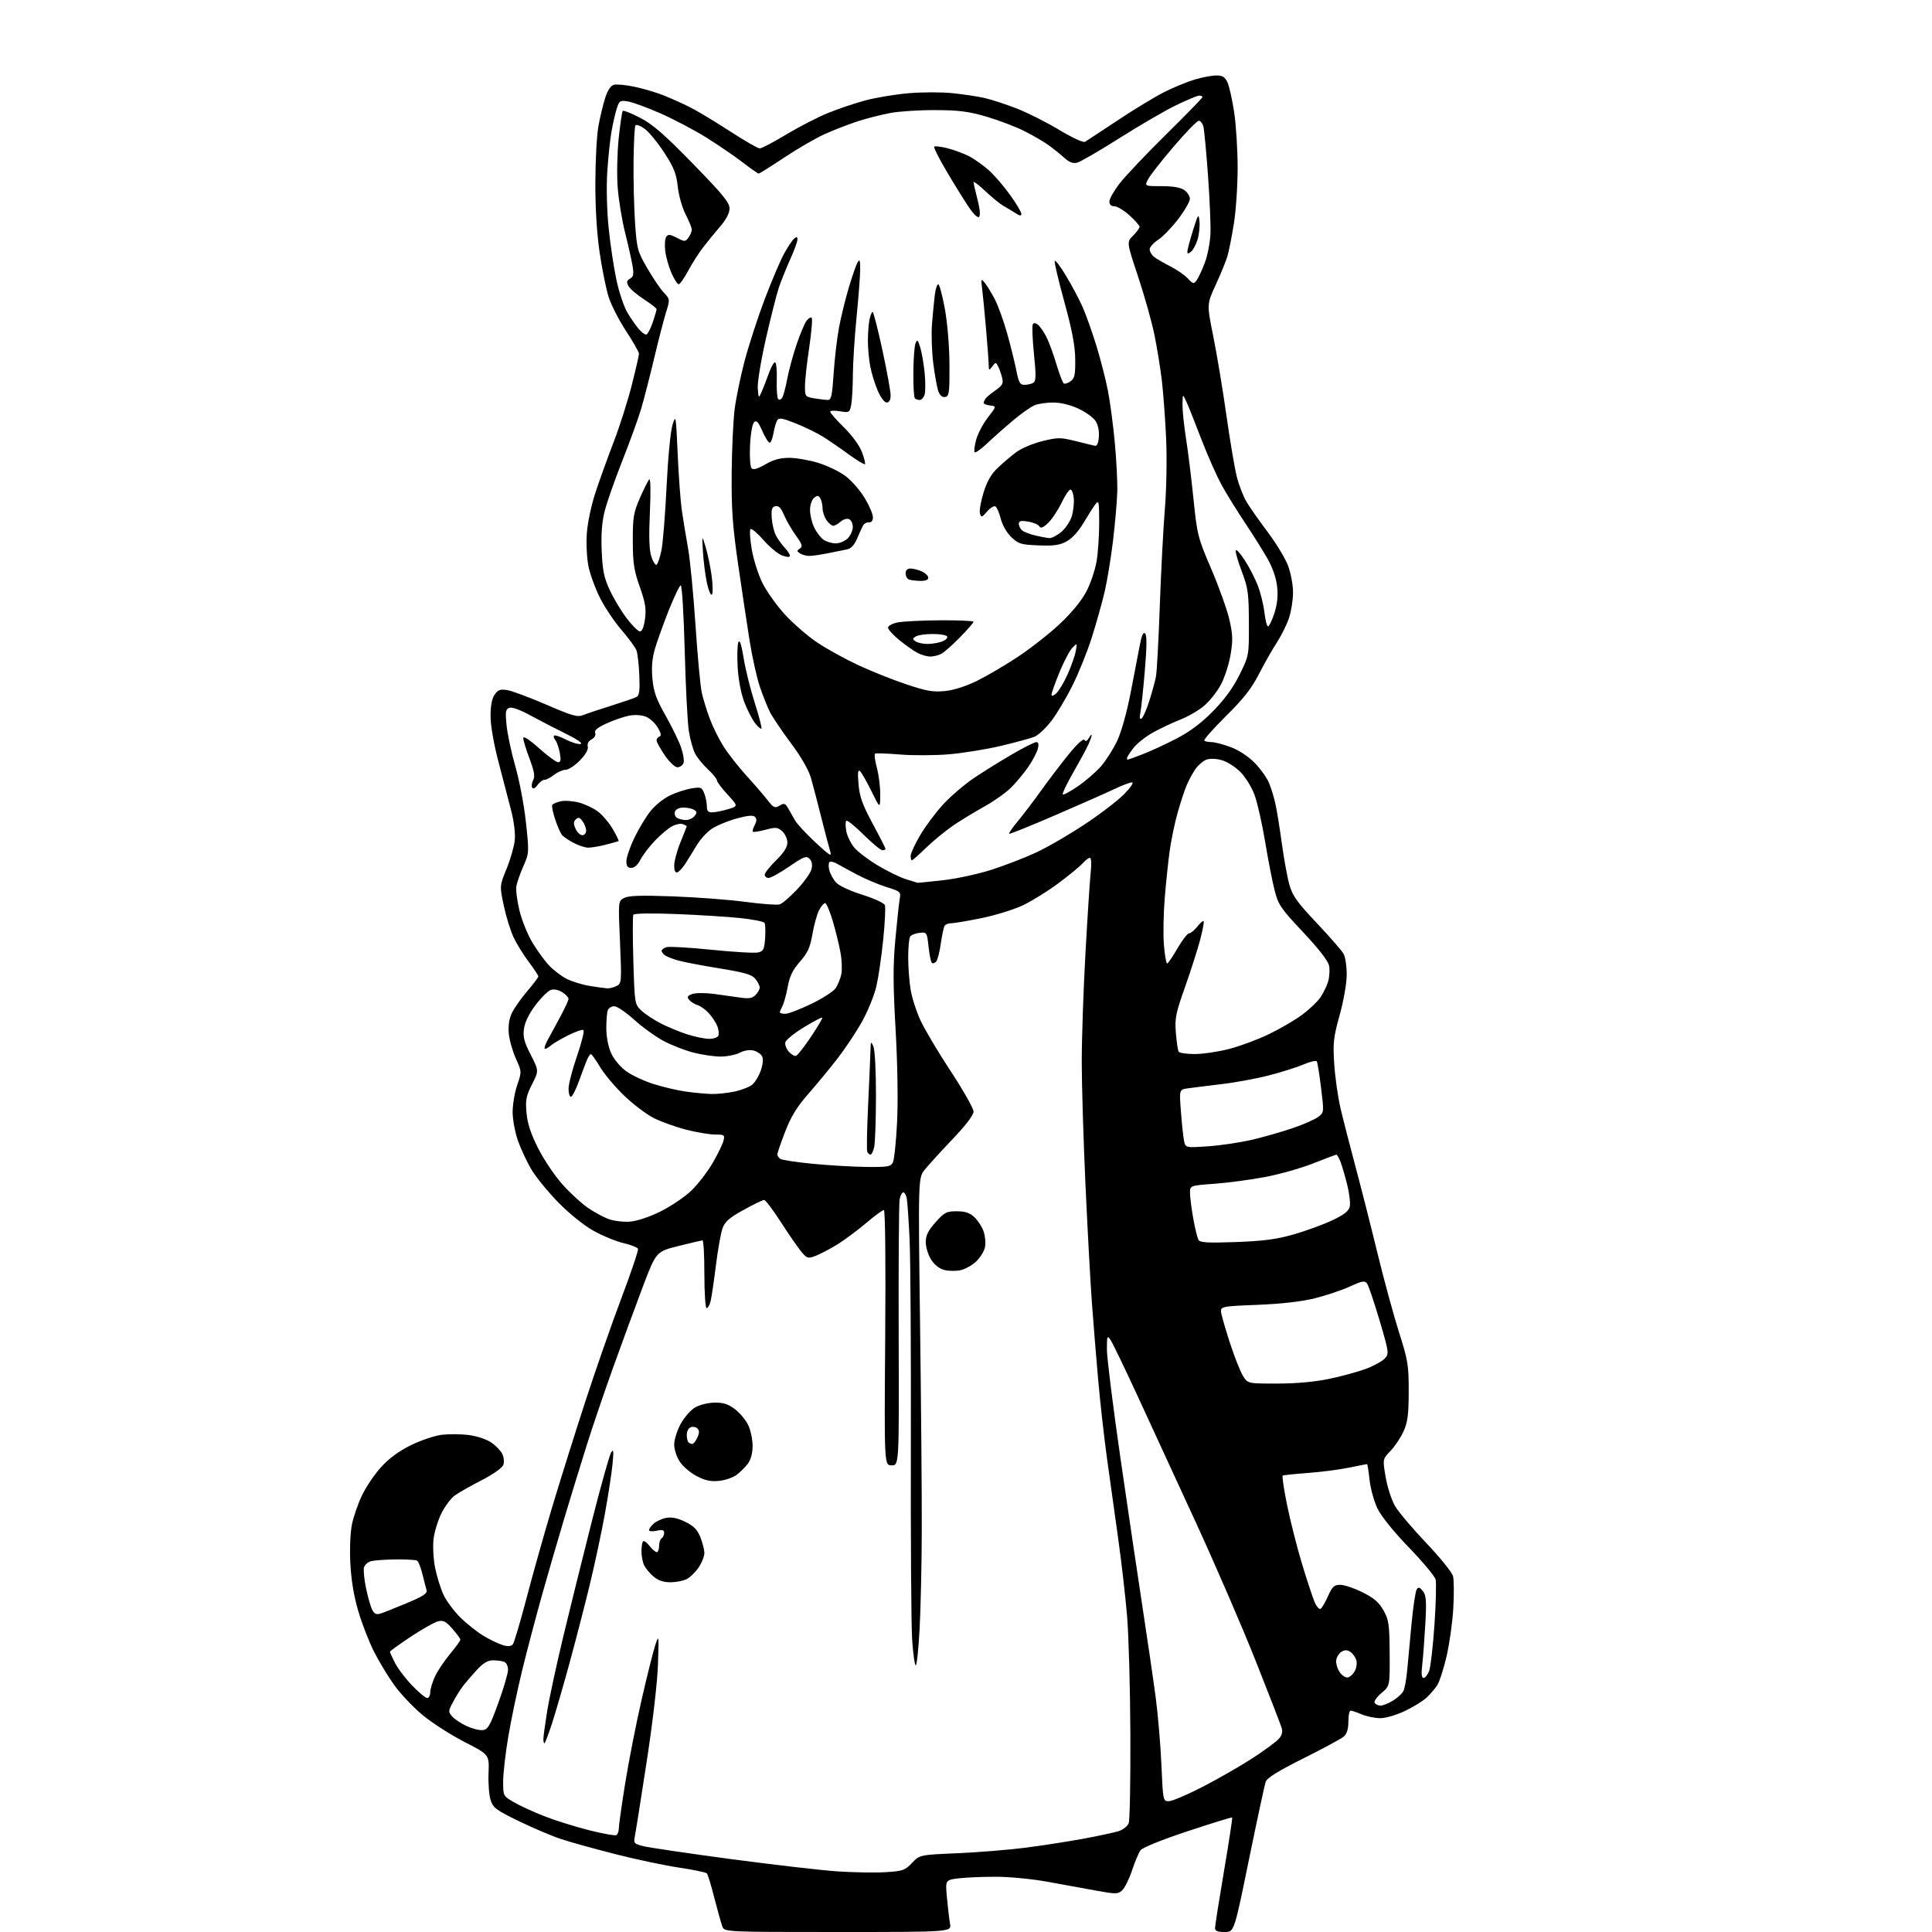 <?xml version="1.0" encoding="UTF-8" standalone="no"?>
<svg 
  version="1.1" 
  xmlns="http://www.w3.org/2000/svg" 
  xmlns:xlink="http://www.w3.org/1999/xlink" 
  xmlns:svg="http://www.w3.org/2000/svg"
  xmlns:rdf="http://www.w3.org/1999/02/22-rdf-syntax-ns#"
  xmlns:cc="http://creativecommons.org/ns#"
  xmlns:dc="http://purl.org/dc/elements/1.1/"
  viewBox="0 0 768 768"
  width="768"
  height="768"
>
<style>svg {background-color: white; }</style>"
<path stroke="none" fill="black" fill-rule="evenodd" d="M333.09,768.00C287.95,768.00 287.95,768.00 287.12,765.75C286.66,764.51 285.25,759.45 283.98,754.50C282.72,749.55 281.38,745.15 281.01,744.72C280.65,744.29 275.65,743.25 269.92,742.40C264.19,741.55 252.75,739.13 244.50,737.02C236.25,734.92 226.57,732.23 223.00,731.04C219.43,729.86 211.93,726.68 206.34,723.97C197.31,719.60 196.04,718.66 195.03,715.60C194.41,713.70 194.03,708.85 194.20,704.82C194.50,697.50 194.50,697.50 184.73,692.50C179.35,689.75 171.87,684.95 168.09,681.84C164.32,678.72 159.19,673.32 156.69,669.82C154.19,666.32 150.57,660.32 148.63,656.48C146.69,652.64 143.90,645.45 142.44,640.50C140.68,634.54 139.61,628.12 139.27,621.49C138.97,615.67 139.24,609.15 139.91,605.92C140.55,602.87 142.33,597.70 143.89,594.44C145.44,591.17 148.83,586.14 151.43,583.27C154.60,579.75 158.51,576.87 163.33,574.49C167.27,572.55 172.82,570.68 175.65,570.35C178.48,570.02 183.30,570.06 186.35,570.44C189.41,570.82 193.37,572.13 195.18,573.35C196.99,574.56 199.00,576.62 199.65,577.92C200.32,579.26 200.50,581.18 200.07,582.33C199.63,583.52 196.00,586.08 191.40,588.44C187.05,590.67 182.25,593.40 180.74,594.50C179.24,595.60 176.87,598.78 175.48,601.56C174.09,604.34 172.68,608.94 172.34,611.78C172.00,614.62 172.28,619.75 172.95,623.17C173.63,626.60 175.14,631.45 176.30,633.95C177.47,636.45 180.55,640.57 183.14,643.11C185.73,645.64 189.95,648.95 192.51,650.46C195.08,651.96 198.47,653.56 200.04,654.01C201.92,654.55 203.22,654.43 203.85,653.67C204.37,653.02 206.80,644.85 209.25,635.50C211.69,626.15 216.25,609.95 219.38,599.50C222.50,589.05 228.43,570.15 232.55,557.50C236.67,544.85 243.19,526.17 247.03,516.00C250.87,505.82 253.84,497.03 253.62,496.45C253.39,495.87 250.82,494.84 247.90,494.17C244.97,493.49 239.64,491.31 236.04,489.31C232.16,487.17 226.45,482.58 222.00,478.05C217.88,473.85 213.03,467.93 211.24,464.89C209.44,461.85 207.04,456.71 205.90,453.47C204.76,450.23 203.81,445.15 203.78,442.20C203.76,439.24 204.56,434.39 205.57,431.42C207.41,426.02 207.41,426.02 205.05,420.76C203.75,417.87 202.49,413.40 202.25,410.84C201.97,407.80 202.39,404.98 203.46,402.72C204.37,400.81 207.11,396.91 209.55,394.05C212.00,391.18 214.00,388.52 214.00,388.14C214.00,387.76 212.28,385.15 210.17,382.35C208.06,379.54 205.34,375.12 204.12,372.53C202.90,369.93 201.16,364.28 200.25,359.96C198.60,352.11 198.60,352.11 201.37,345.37C202.89,341.66 204.35,336.57 204.62,334.06C204.91,331.27 204.34,326.58 203.14,322.00C202.07,317.88 199.80,309.16 198.10,302.64C196.25,295.57 195.00,288.30 195.00,284.62C195.00,280.53 195.55,277.66 196.63,276.11C197.97,274.20 198.88,273.88 201.67,274.33C203.54,274.64 210.50,277.23 217.14,280.10C227.54,284.60 229.57,285.17 231.85,284.25C233.31,283.66 238.32,281.98 243.00,280.52C247.68,279.05 252.17,277.51 252.98,277.08C254.14,276.47 254.39,274.62 254.14,268.47C253.96,264.15 253.45,259.67 253.00,258.51C252.56,257.35 249.90,253.72 247.08,250.45C244.26,247.18 240.42,241.47 238.55,237.76C236.68,234.06 234.61,228.43 233.95,225.26C233.28,222.03 232.98,216.21 233.28,212.00C233.58,207.66 235.07,200.70 236.80,195.50C238.44,190.55 241.69,181.55 244.02,175.50C246.35,169.45 249.54,159.39 251.13,153.14C252.71,146.90 254.00,141.25 254.00,140.60C254.00,139.94 251.68,135.88 248.85,131.57C246.02,127.25 242.89,121.10 241.89,117.90C240.90,114.70 239.30,106.77 238.35,100.29C237.25,92.79 236.63,82.67 236.66,72.50C236.68,63.70 237.24,53.58 237.90,50.00C238.56,46.42 239.77,41.41 240.59,38.85C241.56,35.85 242.79,34.03 244.06,33.70C245.14,33.41 248.83,33.77 252.26,34.50C255.69,35.22 260.87,36.75 263.77,37.90C266.67,39.05 271.39,41.17 274.27,42.62C277.15,44.06 284.26,48.34 290.08,52.12C295.90,55.91 301.27,59.00 302.02,59.00C302.76,59.00 307.45,56.54 312.43,53.53C317.42,50.52 324.88,46.68 329.00,44.98C333.12,43.29 339.88,41.01 344.00,39.91C348.12,38.81 355.80,37.53 361.06,37.07C366.31,36.60 374.19,36.58 378.56,37.03C382.93,37.48 388.68,38.34 391.35,38.95C394.02,39.56 399.72,41.41 404.02,43.07C408.32,44.73 415.94,48.56 420.95,51.58C426.09,54.67 430.60,56.77 431.29,56.37C431.95,55.98 437.84,52.12 444.36,47.79C450.88,43.46 459.20,38.41 462.86,36.57C466.51,34.73 471.95,32.50 474.93,31.61C477.92,30.73 481.78,30.00 483.52,30.00C485.99,30.00 486.95,30.60 487.94,32.75C488.64,34.26 489.83,39.55 490.58,44.50C491.34,49.45 491.97,59.35 491.98,66.50C491.99,73.65 491.31,83.78 490.47,89.00C489.63,94.22 488.47,100.08 487.88,102.00C487.29,103.92 485.22,108.97 483.27,113.21C479.72,120.92 479.72,120.92 482.30,133.71C483.72,140.75 486.06,154.82 487.50,165.00C488.95,175.18 490.81,186.20 491.64,189.50C492.47,192.80 494.21,197.30 495.52,199.50C496.82,201.70 500.61,207.10 503.93,211.50C507.25,215.90 510.88,221.88 511.99,224.79C513.11,227.73 514.00,232.48 514.00,235.50C514.00,238.49 513.27,243.08 512.38,245.72C511.49,248.35 509.30,252.75 507.51,255.50C505.72,258.25 502.53,263.88 500.42,268.00C497.53,273.65 494.31,277.76 487.35,284.64C482.28,289.67 478.39,294.06 478.73,294.39C479.06,294.73 480.37,295.00 481.63,295.00C482.89,295.00 486.32,295.90 489.24,296.99C492.45,298.19 496.22,300.67 498.74,303.24C501.03,305.58 503.59,309.15 504.43,311.16C505.27,313.17 506.41,316.89 506.98,319.42C507.55,321.94 508.70,329.07 509.54,335.26C510.39,341.44 511.75,348.86 512.57,351.76C513.81,356.12 515.66,358.70 523.48,366.98C528.66,372.46 533.45,377.97 534.13,379.22C534.81,380.48 535.35,384.20 535.34,387.50C535.32,390.92 534.12,397.79 532.54,403.50C530.07,412.39 529.83,414.55 530.38,423.00C530.72,428.23 531.84,436.10 532.87,440.50C533.90,444.90 536.55,455.25 538.76,463.50C540.97,471.75 544.92,487.27 547.53,498.00C550.14,508.73 554.02,522.96 556.14,529.63C559.69,540.80 560.00,542.68 559.98,553.13C559.96,562.39 559.58,565.34 557.92,569.00C556.80,571.48 554.47,574.97 552.74,576.76C549.60,580.01 549.60,580.01 550.83,587.23C551.51,591.20 553.19,596.35 554.56,598.69C555.93,601.03 561.52,607.64 566.98,613.39C572.45,619.13 577.23,625.06 577.60,626.55C577.98,628.05 578.02,633.83 577.70,639.39C577.38,644.95 576.17,653.55 575.01,658.50C573.85,663.45 572.19,668.59 571.31,669.93C570.44,671.26 568.55,673.46 567.11,674.81C565.68,676.16 561.80,678.56 558.50,680.13C555.17,681.72 550.82,683.00 548.72,683.00C546.64,683.00 543.32,682.33 541.35,681.50C539.37,680.67 537.36,680.00 536.88,680.00C536.40,680.00 536.00,681.96 536.00,684.35C536.00,687.22 535.41,689.22 534.25,690.25C533.29,691.11 526.07,695.02 518.21,698.94C508.10,703.99 503.69,706.72 503.14,708.29C502.70,709.50 499.71,723.44 496.47,739.25C490.60,768.00 490.60,768.00 486.80,768.00C483.96,768.00 483.00,767.59 483.00,766.38C483.00,765.48 484.60,755.31 486.56,743.77C488.52,732.23 489.98,722.65 489.81,722.48C489.64,722.31 481.66,724.77 472.09,727.94C461.82,731.35 454.14,734.45 453.37,735.51C452.65,736.49 451.13,740.10 449.99,743.53C448.85,746.96 447.08,750.52 446.07,751.44C444.35,752.99 443.61,752.99 435.36,751.48C430.49,750.59 421.77,749.00 416.00,747.96C410.23,746.92 401.23,746.05 396.00,746.04C390.77,746.03 384.09,746.31 381.14,746.66C375.77,747.31 375.77,747.31 376.43,754.40C376.79,758.31 377.34,762.96 377.66,764.75C378.22,768.00 378.22,768.00 333.09,768.00zM352.00,744.22C358.87,743.80 359.75,743.50 362.55,740.55C365.60,737.33 365.60,737.33 380.64,736.68C388.92,736.32 401.05,735.34 407.60,734.50C414.14,733.66 424.45,732.06 430.50,730.95C436.55,729.83 442.94,728.46 444.70,727.90C446.50,727.32 448.25,725.91 448.69,724.69C449.12,723.48 449.42,707.65 449.34,689.50C449.27,671.35 448.68,650.20 448.04,642.50C447.40,634.80 445.80,620.85 444.48,611.50C443.17,602.15 441.18,587.86 440.05,579.75C438.93,571.64 437.36,557.69 436.56,548.75C435.77,539.81 434.62,525.75 434.02,517.50C433.42,509.25 432.28,488.10 431.47,470.50C430.67,452.90 430.01,431.07 430.01,422.00C430.01,412.93 430.67,393.57 431.48,379.00C432.29,364.43 433.23,349.91 433.57,346.75C433.94,343.37 433.81,341.00 433.25,341.00C432.73,341.00 431.45,341.97 430.40,343.15C429.36,344.34 425.03,347.90 420.78,351.07C416.53,354.24 410.15,358.20 406.60,359.88C403.04,361.56 395.64,363.85 390.16,364.97C384.67,366.09 379.27,367.00 378.15,367.00C377.03,367.00 375.83,367.47 375.48,368.04C375.13,368.61 374.45,371.82 373.97,375.18C373.50,378.54 372.64,381.76 372.07,382.33C371.50,382.90 370.74,383.08 370.39,382.72C370.03,382.37 369.46,379.47 369.11,376.29C368.49,370.58 368.44,370.50 365.50,370.83C363.87,371.00 362.19,371.68 361.78,372.33C361.37,372.97 361.03,376.65 361.02,380.50C361.02,384.35 361.45,390.15 361.98,393.39C362.51,396.62 364.31,402.21 365.99,405.80C367.67,409.38 373.08,418.47 378.02,425.98C382.96,433.49 387.00,440.64 387.00,441.86C387.00,443.26 383.98,447.25 378.70,452.78C374.14,457.58 369.19,463.00 367.70,464.84C364.98,468.18 364.98,468.18 365.73,525.84C366.15,557.55 366.46,594.52 366.42,608.00C366.39,621.48 366.00,639.14 365.57,647.25C365.14,655.36 364.45,662.00 364.03,662.00C363.61,662.00 362.97,657.39 362.59,651.75C362.22,646.11 361.98,611.12 362.08,574.00C362.17,536.88 361.94,500.20 361.57,492.50C361.20,484.80 360.69,477.49 360.43,476.25C360.17,475.01 359.56,474.00 359.06,474.00C358.56,474.00 357.91,475.24 357.62,476.75C357.32,478.26 357.15,502.68 357.24,531.00C357.41,582.50 357.41,582.50 354.45,582.50C351.50,582.50 351.50,582.50 351.88,531.75C352.11,500.92 351.90,481.00 351.34,481.00C350.82,481.00 347.54,483.42 344.05,486.38C340.55,489.35 335.35,493.18 332.50,494.91C329.64,496.64 325.88,498.60 324.13,499.26C321.15,500.38 320.78,500.27 318.47,497.48C317.11,495.84 313.47,490.56 310.37,485.75C307.27,480.94 304.29,477.00 303.74,477.00C303.19,477.00 299.53,478.78 295.59,480.95C289.92,484.08 288.19,485.60 287.21,488.29C286.54,490.15 285.35,496.82 284.57,503.12C283.79,509.41 282.84,515.78 282.47,517.28C282.09,518.78 281.38,520.00 280.89,520.00C280.40,520.00 280.00,513.92 280.00,506.50C280.00,499.07 279.66,493.02 279.25,493.06C278.84,493.09 274.52,494.11 269.65,495.32C260.81,497.53 260.81,497.53 255.33,512.02C252.32,519.98 247.04,534.38 243.59,544.00C240.14,553.62 235.47,567.35 233.23,574.50C230.98,581.65 227.11,594.25 224.63,602.50C222.15,610.75 218.09,624.70 215.62,633.50C213.14,642.30 209.52,656.02 207.57,664.00C205.62,671.98 203.13,683.90 202.02,690.50C200.92,697.10 200.01,705.07 200.01,708.21C200.00,713.87 200.03,713.94 204.25,716.39C206.59,717.75 211.97,720.23 216.20,721.90C220.44,723.57 228.44,726.09 234.00,727.50C239.55,728.91 244.52,729.79 245.05,729.47C245.57,729.15 246.00,727.90 246.00,726.71C246.00,725.51 247.16,717.33 248.58,708.52C250.01,699.71 252.94,684.80 255.11,675.39C257.27,665.97 259.70,656.30 260.50,653.89C261.91,649.65 261.94,649.91 261.56,661.50C261.33,668.58 259.50,684.42 257.09,700.12C254.84,714.76 252.73,728.12 252.39,729.80C251.81,732.68 252.00,732.92 255.64,733.86C257.76,734.41 273.45,736.73 290.50,739.01C307.55,741.28 326.68,743.49 333.00,743.91C339.32,744.33 347.88,744.47 352.00,744.22zM464.66,716.00C465.96,716.00 472.08,713.38 478.26,710.19C484.44,706.99 493.32,701.89 498.00,698.84C502.68,695.80 507.33,692.37 508.34,691.22C509.62,689.78 509.96,688.43 509.47,686.82C509.08,685.54 504.48,673.70 499.26,660.50C494.04,647.30 483.25,622.33 475.28,605.00C467.31,587.67 456.74,564.73 451.79,554.02C446.84,543.30 442.16,533.64 441.40,532.55C440.14,530.75 440.00,531.13 440.01,536.53C440.02,539.81 442.47,559.38 445.45,580.00C448.44,600.62 452.47,627.85 454.41,640.50C456.35,653.15 458.64,668.90 459.50,675.50C460.36,682.10 461.35,693.91 461.69,701.75C462.31,715.87 462.33,716.00 464.66,716.00zM216.42,693.00C216.19,693.00 216.00,692.21 216.00,691.25C216.01,690.29 216.69,685.26 217.53,680.09C218.37,674.91 221.29,661.41 224.02,650.09C226.75,638.76 231.84,618.21 235.35,604.41C238.85,590.61 242.26,578.46 242.92,577.41C243.89,575.86 244.00,576.73 243.49,582.00C243.15,585.58 241.76,594.58 240.41,602.00C239.06,609.42 236.37,622.02 234.43,630.00C232.50,637.98 228.89,651.92 226.42,661.00C223.94,670.08 220.77,680.99 219.38,685.25C217.98,689.51 216.65,693.00 216.42,693.00zM191.88,687.75C193.94,687.53 194.78,686.07 198.07,677.00C200.17,671.23 201.91,665.31 201.94,663.86C201.98,662.33 201.33,660.96 200.42,660.61C199.55,660.27 197.54,660.00 195.96,660.00C193.91,660.00 192.08,661.09 189.62,663.75C187.72,665.81 185.28,668.62 184.21,670.00C183.14,671.38 181.31,674.28 180.15,676.45C178.15,680.20 178.13,680.49 179.77,682.34C180.72,683.41 183.30,685.12 185.50,686.14C187.70,687.16 190.57,687.89 191.88,687.75zM548.81,678.00C549.74,677.99 551.93,677.12 553.69,676.05C555.44,674.98 557.30,673.30 557.83,672.30C558.36,671.31 559.06,667.58 559.38,664.00C559.69,660.42 560.48,652.03 561.12,645.33C561.76,638.64 562.67,632.57 563.16,631.83C563.86,630.77 564.36,630.91 565.62,632.50C566.93,634.17 567.10,636.34 566.59,645.50C566.25,651.55 565.70,658.86 565.36,661.75C564.93,665.40 565.10,667.00 565.90,667.00C566.53,667.00 567.52,665.76 568.10,664.25C568.68,662.74 569.63,654.47 570.22,645.88C570.80,637.29 571.01,629.19 570.68,627.88C570.34,626.57 565.56,620.83 560.05,615.13C553.94,608.81 549.07,602.76 547.56,599.63C546.20,596.81 544.79,591.69 544.42,588.25C544.05,584.81 543.60,582.00 543.44,582.00C543.27,582.00 540.06,582.63 536.32,583.40C532.57,584.18 525.23,585.13 520.00,585.52C514.77,585.91 510.23,586.38 509.90,586.58C509.57,586.77 510.38,592.17 511.70,598.57C513.02,604.97 515.67,615.40 517.60,621.75C519.52,628.10 521.74,634.83 522.53,636.72C523.31,638.60 524.40,639.87 524.95,639.53C525.50,639.19 526.83,636.91 527.92,634.46C529.60,630.66 530.32,630.00 532.78,630.00C534.38,630.00 538.36,631.34 541.65,632.98C546.17,635.24 548.18,636.97 549.96,640.15C552.08,643.92 552.33,645.64 552.41,657.27C552.50,670.20 552.50,670.20 549.14,673.02C547.29,674.56 546.08,676.32 546.45,676.92C546.82,677.51 547.88,678.00 548.81,678.00zM169.82,675.00C170.47,675.00 171.01,673.99 171.02,672.75C171.03,671.51 171.87,668.70 172.88,666.50C173.89,664.30 176.58,660.26 178.86,657.52C181.14,654.78 183.00,652.21 183.00,651.80C183.00,651.40 181.58,649.45 179.84,647.47C177.24,644.50 176.22,643.98 174.09,644.51C172.66,644.87 167.79,647.63 163.25,650.64C158.71,653.66 155.00,656.34 155.00,656.60C155.00,656.87 155.92,658.89 157.05,661.09C158.17,663.30 161.24,667.33 163.86,670.05C166.49,672.77 169.17,675.00 169.82,675.00zM535.79,666.80C536.70,666.63 537.99,665.41 538.64,664.10C539.32,662.73 539.50,660.83 539.07,659.65C538.65,658.52 537.56,657.13 536.65,656.55C535.50,655.82 534.47,655.84 533.25,656.61C532.29,657.21 531.35,658.70 531.17,659.91C530.99,661.12 531.58,663.24 532.49,664.62C533.39,666.00 534.87,666.98 535.79,666.80zM151.31,641.40C152.51,641.02 157.23,639.15 161.78,637.24C168.15,634.57 169.95,633.40 169.58,632.14C169.31,631.24 168.56,628.35 167.92,625.73C167.28,623.11 166.34,620.71 165.82,620.39C165.31,620.07 161.54,619.85 157.43,619.89C153.33,619.93 148.90,620.24 147.58,620.57C146.27,620.90 144.96,622.04 144.68,623.10C144.41,624.16 144.79,627.92 145.53,631.46C146.27,635.00 147.38,638.84 148.00,640.00C148.84,641.57 149.67,641.92 151.31,641.40zM266.50,628.98C263.80,628.99 261.64,628.26 259.84,626.75C258.38,625.51 256.70,623.52 256.09,622.32C255.49,621.11 255.00,618.60 255.00,616.73C255.00,614.86 255.28,613.05 255.63,612.70C255.98,612.35 257.14,613.18 258.21,614.53C259.27,615.89 260.56,617.00 261.07,617.00C261.58,617.00 262.00,615.90 262.00,614.56C262.00,613.22 262.45,611.84 263.00,611.50C263.55,611.16 264.00,610.20 264.00,609.36C264.00,608.19 263.31,607.99 261.00,608.50C259.35,608.86 258.00,608.74 258.00,608.23C258.00,607.73 258.82,606.57 259.82,605.67C260.81,604.76 263.04,603.74 264.76,603.40C266.95,602.96 269.25,603.43 272.36,604.93C275.77,606.58 277.19,608.02 278.41,611.07C279.28,613.25 280.00,616.09 280.00,617.37C280.00,618.65 278.97,621.23 277.72,623.09C276.47,624.95 274.33,627.03 272.97,627.72C271.61,628.41 268.70,628.97 266.50,628.98zM285.86,588.67C282.61,589.01 280.35,588.54 277.01,586.81C274.54,585.54 271.50,582.97 270.26,581.10C269.00,579.21 268.00,576.17 268.00,574.24C268.00,572.33 269.15,568.65 270.56,566.06C271.97,563.48 274.54,560.52 276.27,559.50C278.04,558.45 281.45,557.61 284.04,557.57C287.58,557.52 289.48,558.13 292.19,560.19C294.13,561.68 296.49,564.52 297.44,566.52C298.39,568.52 299.17,572.21 299.17,574.73C299.17,577.66 298.49,580.21 297.27,581.84C296.23,583.23 294.22,585.24 292.80,586.30C291.39,587.36 288.26,588.42 285.86,588.67zM275.19,574.00C275.66,574.00 276.56,572.86 277.19,571.47C278.04,569.63 278.05,568.65 277.24,567.84C276.63,567.23 275.43,567.01 274.57,567.34C273.71,567.67 273.00,569.00 273.00,570.30C273.00,571.60 273.30,572.97 273.67,573.33C274.03,573.70 274.72,574.00 275.19,574.00zM507.74,549.99C515.35,549.98 522.68,549.31 528.50,548.09C533.45,547.06 540.03,545.25 543.11,544.08C546.20,542.91 549.53,541.07 550.50,540.00C552.21,538.11 552.14,537.54 548.39,524.87C546.25,517.63 544.02,511.05 543.43,510.24C542.51,508.98 541.55,509.15 536.55,511.43C533.35,512.90 527.08,515.00 522.62,516.10C517.33,517.41 509.34,518.32 499.70,518.70C484.91,519.29 484.91,519.29 485.55,522.40C485.91,524.10 487.54,529.61 489.18,534.62C490.83,539.64 493.02,545.16 494.07,546.87C495.97,550.00 495.97,550.00 507.74,549.99zM381.86,504.91C380.01,505.32 377.07,505.28 375.33,504.82C373.33,504.29 371.38,502.73 370.08,500.62C368.93,498.78 368.00,495.69 368.00,493.76C368.00,491.11 368.94,489.19 371.89,485.88C375.40,481.92 376.21,481.50 380.31,481.50C383.71,481.50 385.47,482.10 387.39,483.90C388.79,485.22 390.44,487.80 391.05,489.65C391.66,491.50 391.88,494.29 391.53,495.86C391.19,497.43 389.62,499.94 388.06,501.44C386.50,502.94 383.71,504.50 381.86,504.91zM491.38,493.73C502.31,493.32 507.48,492.64 514.25,490.70C519.06,489.32 525.91,486.83 529.46,485.16C534.16,482.96 536.09,481.48 536.53,479.73C536.86,478.40 536.41,474.43 535.53,470.91C534.64,467.38 533.43,463.26 532.84,461.75C532.24,460.24 531.53,459.00 531.25,459.00C530.98,459.00 526.87,460.54 522.12,462.43C517.38,464.32 508.77,466.76 503.00,467.86C497.23,468.96 488.11,470.18 482.75,470.57C473.00,471.27 473.00,471.27 473.05,474.39C473.08,476.10 473.67,480.67 474.37,484.55C475.06,488.42 476.00,492.19 476.45,492.92C477.09,493.96 480.31,494.13 491.38,493.73zM250.26,485.63C253.21,485.42 257.94,483.85 262.64,481.53C266.82,479.46 272.38,475.68 274.98,473.13C277.58,470.59 281.35,465.67 283.35,462.21C285.34,458.76 287.26,454.82 287.60,453.46C288.18,451.16 287.96,451.00 284.27,451.00C282.10,451.00 276.92,450.13 272.76,449.07C268.60,448.00 262.79,445.91 259.85,444.43C256.92,442.94 251.59,438.89 248.01,435.44C244.43,431.98 240.15,426.88 238.50,424.10C236.85,421.31 235.22,419.03 234.87,419.02C234.53,419.01 233.75,420.24 233.15,421.75C232.55,423.26 231.12,427.09 229.96,430.25C228.80,433.41 227.44,436.00 226.93,436.00C226.42,436.00 226.00,434.54 226.01,432.75C226.01,430.96 227.53,425.10 229.39,419.73C231.24,414.36 232.38,409.73 231.91,409.45C231.45,409.16 228.70,410.12 225.79,411.58C222.88,413.04 219.71,414.92 218.74,415.77C217.78,416.63 216.78,417.11 216.52,416.86C216.27,416.60 216.83,415.00 217.78,413.29C218.73,411.58 220.96,407.45 222.75,404.12C224.54,400.79 226.00,397.60 226.00,397.05C226.00,396.50 224.90,395.32 223.55,394.44C222.09,393.48 220.26,393.10 219.02,393.49C217.88,393.85 215.12,396.57 212.89,399.53C210.28,402.98 208.63,406.37 208.28,408.96C207.84,412.21 208.37,414.22 210.98,419.31C214.22,425.63 214.22,425.63 211.49,431.02C209.13,435.68 208.83,437.22 209.30,442.42C209.70,446.74 211.02,450.73 214.01,456.64C216.31,461.16 220.66,467.60 223.70,470.95C226.73,474.31 231.20,478.42 233.62,480.08C236.04,481.75 239.71,483.76 241.76,484.54C243.82,485.32 247.64,485.81 250.26,485.63zM344.21,463.87C352.70,463.98 354.05,463.77 354.91,462.16C355.45,461.15 356.21,453.95 356.60,446.16C357.02,437.62 356.79,422.95 356.01,409.24C354.99,391.32 354.97,383.74 355.91,373.50C356.57,366.35 357.34,359.13 357.63,357.46C358.15,354.51 358.00,354.36 352.33,352.59C349.12,351.58 343.85,349.35 340.61,347.63C337.37,345.91 333.79,343.96 332.66,343.31C331.54,342.66 330.25,342.35 329.80,342.62C329.36,342.90 329.28,344.33 329.63,345.81C329.98,347.29 331.20,349.53 332.33,350.78C333.55,352.12 337.87,354.14 342.79,355.68C347.40,357.11 351.43,358.97 351.75,359.79C352.07,360.62 351.78,366.74 351.10,373.40C350.43,380.05 349.22,388.39 348.41,391.92C347.61,395.46 345.09,401.71 342.83,405.82C340.56,409.92 336.18,416.55 333.10,420.54C330.02,424.53 324.74,430.94 321.36,434.79C316.77,440.03 314.45,443.81 312.11,449.86C310.40,454.30 309.00,458.37 309.00,458.91C309.00,459.44 309.56,460.25 310.25,460.69C310.94,461.14 316.68,462.00 323.00,462.62C329.32,463.24 338.87,463.80 344.21,463.87zM346.03,459.00C345.58,459.00 345.00,458.44 344.74,457.75C344.48,457.06 344.63,448.85 345.08,439.50C345.52,430.15 345.94,420.48 346.01,418.00C346.12,413.89 346.22,413.71 347.18,416.00C347.79,417.44 348.23,425.79 348.21,435.71C348.19,445.17 347.88,454.28 347.51,455.96C347.14,457.63 346.47,459.00 346.03,459.00zM480.36,455.66C485.39,455.31 493.32,454.12 498.00,453.00C502.68,451.89 509.91,449.81 514.07,448.38C518.24,446.95 522.70,444.98 524.00,444.00C526.34,442.24 526.34,442.19 525.15,432.48C524.49,427.12 523.73,422.36 523.45,421.91C523.17,421.46 520.83,422.00 518.24,423.11C515.66,424.22 509.48,426.18 504.52,427.46C499.56,428.75 491.00,430.33 485.50,430.97C480.00,431.62 473.99,432.37 472.14,432.64C468.77,433.13 468.77,433.13 469.43,441.82C469.79,446.59 470.34,451.80 470.66,453.39C471.22,456.29 471.22,456.29 480.36,455.66zM282.70,434.88C285.01,434.95 289.17,434.51 291.94,433.92C294.71,433.33 297.90,432.09 299.03,431.17C300.15,430.25 301.69,427.70 302.44,425.51C303.30,423.02 303.48,420.90 302.93,419.87C302.45,418.97 300.91,417.94 299.52,417.59C298.01,417.22 295.79,417.58 294.04,418.48C292.42,419.32 289.00,420.00 286.44,420.00C283.88,420.00 279.02,419.29 275.64,418.42C272.26,417.54 266.93,415.47 263.79,413.80C260.65,412.13 255.40,408.34 252.13,405.38C248.86,402.42 245.29,400.00 244.20,400.00C243.11,400.00 241.94,400.71 241.61,401.58C241.27,402.45 241.01,405.71 241.02,408.83C241.04,412.22 241.81,416.18 242.95,418.69C244.02,421.06 246.60,424.14 248.88,425.80C251.10,427.41 255.97,429.70 259.71,430.89C263.44,432.07 269.20,433.43 272.50,433.90C275.80,434.37 280.39,434.81 282.70,434.88zM316.43,419.72C317.02,419.55 319.69,416.14 322.37,412.15C325.05,408.16 327.07,404.73 326.86,404.52C326.65,404.31 323.33,406.06 319.49,408.40C315.64,410.74 312.35,413.44 312.16,414.40C311.98,415.36 312.62,417.03 313.59,418.10C314.56,419.17 315.84,419.90 316.43,419.72zM474.90,419.00C478.08,419.00 484.22,418.10 488.54,416.99C492.86,415.89 500.02,413.23 504.45,411.08C508.88,408.94 514.80,405.48 517.61,403.40C520.42,401.32 523.70,398.20 524.89,396.46C526.08,394.72 527.47,391.84 527.98,390.06C528.49,388.27 528.65,385.48 528.32,383.86C527.94,381.97 524.21,377.16 518.00,370.55C509.07,361.05 508.15,359.69 506.66,353.86C505.77,350.36 504.07,341.65 502.89,334.50C501.70,327.35 499.82,319.02 498.71,316.00C497.60,312.98 495.06,308.86 493.07,306.86C491.08,304.86 487.74,302.75 485.64,302.17C483.34,301.53 480.92,301.46 479.53,301.99C478.27,302.47 476.33,304.13 475.23,305.68C474.13,307.23 472.53,310.18 471.67,312.24C470.81,314.30 469.20,319.25 468.08,323.24C466.96,327.23 465.58,333.87 465.00,337.98C464.42,342.10 463.52,350.65 463.00,356.97C462.49,363.30 462.34,371.74 462.68,375.74C463.02,379.73 463.59,383.00 463.95,383.00C464.31,383.00 466.16,380.30 468.05,377.01C469.95,373.72 472.03,371.02 472.68,371.01C473.33,371.00 474.79,369.81 475.94,368.35C477.09,366.89 478.23,365.89 478.47,366.14C478.71,366.38 478.09,369.71 477.09,373.54C476.08,377.37 473.38,385.81 471.09,392.30C467.35,402.84 466.96,404.79 467.43,410.60C467.71,414.18 468.21,417.53 468.53,418.05C468.85,418.57 471.72,419.00 474.90,419.00zM281.78,412.95C283.63,412.98 285.29,412.42 285.57,411.67C285.85,410.94 285.66,409.25 285.15,407.92C284.63,406.59 283.15,404.31 281.85,402.86C280.56,401.41 278.53,399.93 277.34,399.57C276.15,399.22 274.64,398.27 273.98,397.48C273.01,396.30 273.22,395.87 275.14,395.15C276.44,394.67 280.20,394.63 283.50,395.06C286.80,395.49 291.56,396.16 294.07,396.53C297.66,397.08 298.99,396.86 300.32,395.54C301.24,394.61 302.00,393.26 302.00,392.54C302.00,391.81 301.21,390.27 300.25,389.10C298.85,387.39 296.01,386.57 286.00,384.95C279.12,383.84 271.70,382.41 269.50,381.79C267.30,381.16 264.94,380.22 264.25,379.70C263.56,379.18 263.00,378.39 263.00,377.94C263.00,377.50 263.87,376.86 264.93,376.52C266.00,376.18 274.11,376.65 282.96,377.56C291.80,378.46 300.11,378.94 301.42,378.61C303.48,378.09 303.85,377.31 304.15,372.91C304.34,370.10 304.24,367.38 303.91,366.86C303.59,366.34 299.32,365.48 294.41,364.96C289.51,364.44 278.03,363.71 268.90,363.35C259.33,362.97 252.08,363.08 251.77,363.60C251.48,364.09 251.48,372.30 251.76,381.84C252.27,398.93 252.32,399.22 254.89,401.66C256.33,403.02 259.75,405.31 262.50,406.74C265.25,408.16 269.98,410.13 273.00,411.11C276.02,412.09 279.98,412.92 281.78,412.95zM312.18,403.00C313.37,403.00 318.04,401.22 322.54,399.04C327.04,396.86 331.40,394.04 332.23,392.78C333.06,391.51 334.05,389.05 334.43,387.31C334.81,385.57 334.66,381.60 334.08,378.50C333.51,375.39 332.11,369.73 330.98,365.93C329.84,362.12 328.50,359.00 327.98,359.00C327.47,359.00 326.39,360.28 325.58,361.84C324.78,363.40 323.59,367.66 322.96,371.31C322.02,376.68 321.08,378.76 317.99,382.27C315.11,385.55 313.92,388.01 313.12,392.31C312.54,395.44 311.60,398.88 311.03,399.94C310.46,401.00 310.00,402.12 310.00,402.43C310.00,402.75 310.98,403.00 312.18,403.00zM241.32,392.88C242.31,392.95 244.04,392.51 245.15,391.92C247.10,390.88 247.14,390.24 246.46,374.52C245.74,358.21 245.74,358.21 248.08,356.96C249.83,356.02 254.73,355.86 267.46,356.32C276.83,356.66 289.82,357.64 296.32,358.51C302.82,359.38 308.96,359.83 309.95,359.51C310.95,359.20 314.05,356.53 316.84,353.58C319.63,350.63 322.21,347.01 322.58,345.52C323.03,343.74 322.77,342.34 321.80,341.38C320.53,340.10 319.52,340.49 313.72,344.46C310.07,346.96 306.39,349.00 305.54,349.00C304.69,349.00 304.00,348.42 304.00,347.71C304.00,347.00 306.02,344.43 308.50,342.00C311.58,338.98 313.00,336.75 313.00,334.95C313.00,333.50 312.08,331.48 310.96,330.46C309.13,328.81 308.42,328.74 304.32,329.84C301.80,330.51 299.53,330.86 299.28,330.62C299.04,330.37 299.37,329.18 300.01,327.98C300.84,326.43 300.87,325.47 300.12,324.72C299.37,323.97 297.22,324.16 292.78,325.38C289.33,326.33 284.93,328.15 283.00,329.43C281.07,330.70 278.38,333.63 277.00,335.93C275.62,338.23 273.60,341.52 272.50,343.23C271.40,344.94 269.94,346.53 269.25,346.76C268.43,347.03 268.00,346.10 268.00,344.06C268.00,342.36 269.12,338.19 270.50,334.81C271.88,331.42 273.00,328.56 273.00,328.43C273.00,328.31 272.30,327.94 271.44,327.61C270.58,327.28 268.66,327.65 267.19,328.43C265.71,329.20 262.64,331.79 260.36,334.17C258.08,336.55 255.48,339.96 254.58,341.75C253.57,343.77 252.20,345.00 250.97,345.00C249.50,345.00 249.00,344.32 249.00,342.33C249.00,340.86 250.42,336.70 252.15,333.08C253.89,329.46 256.80,324.65 258.62,322.38C260.44,320.11 263.94,317.31 266.41,316.15C268.87,314.99 272.71,313.75 274.92,313.40C278.64,312.80 279.03,312.96 279.98,315.44C280.54,316.92 281.00,319.23 281.00,320.57C281.00,322.45 281.51,322.98 283.25,322.92C284.49,322.88 287.29,322.31 289.48,321.65C293.45,320.45 293.45,320.45 289.23,315.86C286.90,313.34 285.00,310.80 285.00,310.22C285.00,309.64 283.39,307.66 281.42,305.83C279.46,304.00 277.16,301.20 276.33,299.62C275.49,298.03 274.37,293.98 273.83,290.62C273.29,287.25 272.55,272.80 272.18,258.50C271.80,244.00 271.10,232.58 270.60,232.69C270.10,232.80 267.95,237.30 265.81,242.69C263.68,248.09 261.21,254.95 260.34,257.94C259.22,261.75 258.93,265.32 259.35,269.84C259.83,274.99 260.86,277.90 264.49,284.30C266.99,288.71 269.78,294.41 270.69,296.98C271.60,299.55 272.06,302.41 271.70,303.33C271.35,304.25 270.26,305.00 269.28,305.00C268.28,305.00 266.08,302.91 264.25,300.23C262.46,297.60 261.00,294.94 261.00,294.31C261.00,293.68 261.53,292.99 262.17,292.78C262.98,292.51 262.77,291.42 261.48,289.24C260.46,287.50 258.36,285.56 256.83,284.93C255.19,284.25 252.47,284.05 250.27,284.45C248.19,284.83 244.14,286.20 241.26,287.51C237.54,289.19 236.18,290.31 236.59,291.36C236.92,292.24 236.34,293.28 235.17,293.91C233.94,294.57 233.36,295.66 233.65,296.77C233.95,297.91 232.80,299.93 230.51,302.28C228.53,304.33 225.98,306.00 224.86,306.00C223.74,306.00 221.67,306.90 220.27,308.00C218.87,309.10 217.14,310.00 216.42,310.00C215.70,310.00 214.46,310.93 213.66,312.07C212.78,313.34 211.95,313.74 211.56,313.09C211.20,312.52 211.37,311.17 211.94,310.11C212.73,308.64 212.38,306.60 210.49,301.56C209.12,297.93 208.00,294.25 208.00,293.40C208.00,292.42 210.31,293.90 214.25,297.42C217.69,300.48 221.11,302.99 221.86,303.00C222.89,303.00 223.05,302.09 222.52,299.25C222.14,297.19 221.35,294.93 220.77,294.23C220.19,293.53 219.96,292.71 220.26,292.41C220.56,292.11 222.68,292.82 224.98,293.99C227.27,295.16 229.90,295.95 230.83,295.75C231.82,295.54 229.45,293.89 225.00,291.71C220.88,289.68 214.50,286.38 210.83,284.38C206.68,282.11 203.51,280.97 202.44,281.38C200.97,281.95 200.82,282.94 201.39,288.47C201.75,292.01 203.33,299.37 204.91,304.84C206.48,310.31 208.36,320.25 209.07,326.92C210.35,338.83 210.34,339.14 208.07,344.27C206.80,347.15 205.54,350.73 205.27,352.24C205.00,353.74 205.55,358.12 206.49,361.96C207.43,365.81 209.76,371.56 211.67,374.73C213.57,377.90 216.56,382.00 218.31,383.84C220.07,385.67 223.17,388.04 225.22,389.09C227.26,390.14 231.31,391.40 234.22,391.89C237.12,392.37 240.32,392.82 241.32,392.88zM364.79,350.93C364.95,350.97 369.45,350.51 374.78,349.92C380.12,349.32 388.77,347.47 393.99,345.79C399.22,344.12 407.20,341.04 411.71,338.96C416.23,336.87 425.01,331.79 431.21,327.67C437.42,323.56 444.51,318.12 446.96,315.59C449.52,312.96 450.79,311.00 449.96,311.01C449.16,311.02 446.02,312.20 443.00,313.65C439.98,315.09 429.40,319.77 419.50,324.05C409.60,328.32 401.33,331.65 401.12,331.45C400.92,331.25 402.53,328.92 404.72,326.29C406.90,323.66 411.10,318.12 414.05,314.00C417.00,309.88 421.88,303.47 424.90,299.76C428.20,295.70 430.66,293.46 431.08,294.13C431.53,294.86 432.14,294.60 432.85,293.37C433.45,292.34 433.95,291.82 433.97,292.20C433.99,292.59 433.44,294.16 432.77,295.70C432.09,297.24 429.37,302.27 426.73,306.88C424.09,311.50 422.18,315.51 422.47,315.80C422.76,316.09 425.50,314.61 428.56,312.50C431.62,310.39 435.73,306.83 437.69,304.58C439.65,302.34 442.53,297.80 444.09,294.50C445.80,290.87 447.95,283.16 449.52,275.00C450.94,267.57 452.57,259.09 453.15,256.14C453.86,252.45 454.51,251.11 455.22,251.82C455.93,252.53 455.89,257.15 455.08,266.68C454.44,274.28 453.64,281.80 453.31,283.40C452.91,285.33 453.07,286.08 453.78,285.64C454.36,285.28 455.74,282.17 456.83,278.74C457.92,275.31 459.12,270.93 459.50,269.00C459.87,267.07 460.56,254.47 461.03,241.00C461.51,227.53 462.41,210.20 463.04,202.50C463.69,194.57 463.91,182.43 463.56,174.50C463.21,166.80 462.46,156.45 461.88,151.50C461.30,146.55 459.96,138.26 458.90,133.08C457.84,127.90 454.92,117.49 452.41,109.95C447.85,96.24 447.85,96.24 450.43,93.67C451.84,92.25 453.00,90.67 453.00,90.16C453.00,89.65 451.20,87.61 449.00,85.62C446.80,83.63 444.10,82.00 443.00,82.00C441.70,82.00 441.00,81.33 441.00,80.09C441.00,79.04 442.86,75.78 445.14,72.84C447.42,69.90 455.74,61.13 463.64,53.34C471.54,45.56 478.00,38.92 478.00,38.59C478.00,38.27 477.41,38.00 476.70,38.00C475.98,38.00 471.82,39.74 467.45,41.86C463.08,43.98 452.99,49.85 445.02,54.90C437.06,59.95 429.49,64.34 428.21,64.66C426.56,65.08 425.07,64.53 423.18,62.82C421.71,61.48 418.93,59.24 417.00,57.83C415.07,56.43 410.71,53.87 407.30,52.15C403.88,50.43 397.13,47.85 392.30,46.42C385.16,44.32 381.33,43.81 372.00,43.77C365.68,43.73 357.57,44.24 354.00,44.90C350.43,45.56 344.57,47.04 341.00,48.21C337.43,49.37 331.57,51.63 328.00,53.23C324.43,54.83 317.15,59.03 311.83,62.57C306.51,66.11 301.90,69.00 301.58,69.00C301.26,69.00 298.41,67.00 295.25,64.56C292.09,62.12 285.59,57.69 280.82,54.70C276.04,51.72 267.82,47.39 262.55,45.07C257.28,42.76 251.45,40.62 249.60,40.32C246.47,39.82 246.15,40.02 245.17,43.14C244.58,44.99 243.65,49.10 243.08,52.27C242.52,55.44 241.76,62.67 241.40,68.32C241.01,74.36 241.23,83.54 241.94,90.55C242.60,97.12 244.01,106.50 245.06,111.39C246.11,116.28 248.09,122.13 249.47,124.39C250.84,126.65 252.83,129.51 253.89,130.75C254.95,131.99 256.27,133.00 256.82,133.00C257.36,133.00 258.53,130.89 259.41,128.32C260.28,125.75 261.00,123.32 261.00,122.93C261.00,122.53 258.74,120.76 255.97,118.98C253.20,117.20 250.45,114.84 249.85,113.73C248.99,112.12 249.12,111.51 250.46,110.76C251.81,110.00 252.01,109.00 251.45,105.66C251.06,103.37 249.73,97.45 248.49,92.50C247.24,87.55 245.91,79.45 245.54,74.50C245.16,69.54 245.34,60.82 245.93,55.08C246.53,49.34 247.26,44.40 247.57,44.10C247.87,43.79 251.00,45.03 254.50,46.85C259.47,49.42 264.12,53.47 275.44,65.08C287.32,77.25 290.00,80.52 290.00,82.86C290.00,84.73 288.69,87.24 286.21,90.11C284.13,92.52 281.05,96.30 279.37,98.50C277.69,100.70 275.05,104.86 273.50,107.75C271.95,110.64 270.28,113.00 269.78,113.00C269.29,113.00 268.01,111.02 266.94,108.59C265.86,106.17 264.75,102.23 264.45,99.84C264.16,97.45 264.32,94.90 264.82,94.16C265.57,93.05 266.32,93.11 269.04,94.52C272.19,96.15 272.42,96.15 273.68,94.43C274.40,93.43 275.00,92.02 275.00,91.29C275.00,90.56 273.90,87.83 272.55,85.23C271.19,82.59 269.80,77.70 269.42,74.17C268.84,68.94 267.90,66.57 263.98,60.57C261.37,56.58 257.87,52.33 256.19,51.14C254.51,49.94 252.89,49.38 252.57,49.88C252.26,50.38 251.94,56.80 251.85,64.15C251.76,71.49 252.03,82.45 252.44,88.50C253.15,98.91 253.40,99.88 257.23,106.50C259.45,110.35 262.42,114.74 263.82,116.25C266.37,118.99 266.37,118.99 264.73,124.25C263.84,127.14 261.71,135.35 260.02,142.50C258.32,149.65 256.00,158.65 254.87,162.50C253.73,166.35 250.38,175.59 247.43,183.04C244.48,190.49 241.33,199.47 240.42,202.99C239.27,207.50 238.90,212.22 239.18,218.95C239.51,226.71 240.10,229.62 242.34,234.47C243.85,237.75 246.88,242.81 249.08,245.72C251.27,248.62 253.67,251.00 254.40,251.00C255.25,251.00 255.98,249.18 256.40,246.02C256.94,242.00 256.53,239.55 254.32,233.27C252.00,226.71 251.57,223.86 251.55,215.00C251.53,205.64 251.83,203.79 254.35,198.00C255.91,194.43 257.59,191.08 258.08,190.56C258.61,190.00 258.72,195.34 258.34,203.60C257.89,213.51 258.07,218.67 258.93,221.30C259.61,223.35 260.54,224.78 261.01,224.49C261.48,224.20 262.35,221.61 262.94,218.73C263.52,215.85 264.44,204.50 264.97,193.50C265.51,182.27 266.53,171.53 267.30,169.00C268.64,164.62 268.70,164.92 269.39,180.50C269.78,189.30 270.53,199.43 271.05,203.00C271.58,206.57 272.68,213.27 273.50,217.87C274.33,222.48 275.66,236.26 276.47,248.50C277.28,260.74 278.40,272.81 278.96,275.31C279.52,277.82 280.95,282.49 282.14,285.68C283.33,288.88 285.81,293.88 287.66,296.79C289.51,299.70 293.61,304.91 296.76,308.38C299.92,311.85 303.69,316.22 305.15,318.10C307.51,321.13 308.02,321.36 309.88,320.25C311.69,319.17 312.13,319.30 313.26,321.25C313.98,322.49 315.22,324.67 316.03,326.10C316.84,327.53 320.51,331.49 324.18,334.90C330.01,340.31 330.75,340.74 329.99,338.30C329.51,336.76 327.94,330.77 326.49,325.00C325.05,319.23 323.20,312.16 322.38,309.30C321.44,306.02 318.48,300.88 314.36,295.35C310.77,290.54 307.04,285.00 306.06,283.05C305.08,281.10 303.29,276.61 302.08,273.07C300.87,269.54 299.02,261.21 297.96,254.57C296.91,247.93 294.84,234.18 293.37,224.00C291.19,208.90 290.73,202.28 290.85,188.00C290.94,178.38 291.48,166.90 292.05,162.50C292.63,158.10 294.41,149.50 296.02,143.38C297.64,137.27 301.18,126.37 303.90,119.15C306.63,111.94 310.09,103.77 311.60,101.00C313.10,98.23 314.94,95.47 315.67,94.86C316.68,94.02 317.00,94.12 317.00,95.24C317.00,96.06 315.70,99.60 314.11,103.11C312.53,106.63 310.50,111.67 309.60,114.32C308.71,116.97 306.39,126.14 304.44,134.70C302.49,143.28 301.04,152.12 301.22,154.39C301.52,158.33 301.58,158.40 302.67,156.00C303.30,154.62 304.56,151.36 305.49,148.75C306.41,146.14 307.57,144.00 308.07,144.00C308.58,144.00 308.89,147.13 308.78,150.95C308.66,154.77 308.91,158.25 309.34,158.67C309.76,159.09 310.49,158.83 310.95,158.08C311.42,157.33 312.31,153.96 312.94,150.61C313.57,147.25 315.23,141.12 316.63,136.99C318.03,132.85 319.81,128.61 320.58,127.56C321.35,126.51 322.28,125.95 322.66,126.32C323.03,126.70 322.58,132.06 321.66,138.25C320.73,144.44 319.98,151.35 319.99,153.62C320.00,157.60 320.13,157.76 323.75,158.36C325.81,158.70 328.22,158.98 329.10,158.99C330.43,159.00 330.82,157.18 331.39,148.42C331.77,142.59 332.74,134.33 333.55,130.04C334.36,125.76 336.12,118.61 337.46,114.14C338.79,109.68 340.35,105.23 340.91,104.26C341.72,102.87 341.94,103.45 341.94,107.00C341.94,109.47 341.29,118.03 340.50,126.00C339.71,133.97 339.05,144.38 339.03,149.12C339.01,153.87 338.71,159.19 338.36,160.94C337.75,164.02 337.59,164.11 333.86,163.48C331.74,163.12 330.00,163.20 330.00,163.67C330.00,164.13 332.46,166.93 335.46,169.87C338.65,173.00 341.62,177.06 342.61,179.64C343.53,182.06 344.08,184.25 343.83,184.51C343.57,184.76 340.69,183.03 337.43,180.66C334.17,178.28 329.60,175.14 327.29,173.68C324.97,172.22 320.09,169.82 316.44,168.36C310.99,166.18 309.65,165.95 308.95,167.08C308.48,167.84 307.81,170.16 307.46,172.23C307.11,174.30 306.43,176.00 305.96,176.00C305.48,176.00 304.16,173.90 303.02,171.32C301.39,167.64 300.70,166.90 299.73,167.87C299.05,168.55 298.35,172.61 298.15,177.13C297.94,181.74 298.21,185.61 298.79,186.19C299.47,186.87 301.25,186.35 304.24,184.60C307.43,182.73 310.09,182.00 313.73,182.00C316.51,182.00 321.74,182.91 325.35,184.03C328.96,185.14 333.85,187.52 336.21,189.32C338.57,191.11 341.96,195.02 343.75,198.00C345.54,200.97 347.00,204.39 347.00,205.59C347.00,206.99 346.42,207.73 345.39,207.64C344.50,207.56 343.43,208.18 343.01,209.00C342.59,209.82 341.53,212.18 340.65,214.22C339.62,216.63 338.25,218.10 336.78,218.38C335.53,218.62 332.10,219.31 329.17,219.91C326.24,220.51 322.87,220.99 321.67,220.98C320.48,220.98 318.82,220.53 318.00,219.98C316.69,219.12 316.68,218.88 317.96,218.06C319.18,217.27 318.92,216.41 316.33,212.81C314.63,210.44 312.52,206.78 311.64,204.67C310.50,201.94 309.53,200.95 308.27,201.21C306.85,201.50 306.56,202.43 306.78,205.90C306.93,208.27 307.68,211.41 308.45,212.86C309.21,214.31 310.77,216.49 311.92,217.71C313.06,218.92 314.00,220.36 314.00,220.91C314.00,221.55 312.94,221.52 310.99,220.85C309.33,220.27 305.97,217.50 303.52,214.70C301.07,211.90 298.73,209.93 298.33,210.33C297.93,210.73 298.15,214.31 298.82,218.28C299.48,222.25 301.37,228.24 303.00,231.59C304.63,234.93 308.69,240.65 312.03,244.29C315.36,247.93 321.19,252.97 324.98,255.48C328.76,258.00 336.05,262.02 341.18,264.41C346.31,266.81 354.89,270.23 360.25,272.02C368.41,274.75 370.94,275.18 375.71,274.69C379.25,274.33 384.07,272.78 388.45,270.61C392.33,268.69 399.58,264.43 404.57,261.13C409.56,257.84 417.02,251.99 421.15,248.14C425.83,243.77 429.83,238.92 431.77,235.28C433.48,232.06 435.36,226.52 435.94,222.97C436.51,219.41 436.97,212.45 436.95,207.50C436.91,199.24 436.79,198.66 435.40,200.50C434.56,201.60 432.44,204.93 430.69,207.91C428.75,211.19 426.13,214.06 424.00,215.21C421.23,216.72 418.89,217.05 412.81,216.80C405.85,216.52 404.83,216.21 402.02,213.52C400.22,211.80 398.46,208.73 397.83,206.25C397.24,203.90 396.29,201.68 395.71,201.32C395.14,200.97 393.65,201.87 392.40,203.32C390.35,205.71 390.07,205.79 389.55,204.14C389.23,203.14 389.86,199.43 390.95,195.89C392.38,191.26 393.99,188.47 396.72,185.89C398.80,183.92 402.12,181.11 404.10,179.65C406.08,178.19 410.69,176.26 414.35,175.35C420.42,173.86 421.55,173.85 427.25,175.26C430.69,176.12 434.18,176.97 435.00,177.16C436.09,177.41 436.59,176.46 436.81,173.67C437.01,171.33 436.49,168.87 435.49,167.34C434.59,165.96 431.52,163.75 428.67,162.43C425.54,160.97 421.65,160.02 418.82,160.01C416.24,160.00 412.91,160.46 411.41,161.03C409.92,161.60 405.95,164.38 402.60,167.22C399.24,170.05 394.60,174.17 392.27,176.37C389.94,178.57 387.78,180.11 387.46,179.79C387.13,179.47 387.39,177.24 388.02,174.85C388.66,172.46 390.75,168.47 392.67,166.00C396.15,161.50 396.15,161.50 393.58,161.18C392.16,161.01 391.01,160.56 391.02,160.18C391.02,159.81 391.36,159.03 391.77,158.45C392.17,157.88 393.96,156.38 395.75,155.13C398.48,153.23 398.90,152.43 398.36,150.18C398.01,148.71 397.30,146.68 396.78,145.67C395.87,143.89 395.80,143.89 394.45,145.67C393.15,147.39 393.06,147.35 393.02,145.00C393.00,143.62 392.54,137.32 391.99,131.00C391.44,124.67 390.75,117.47 390.44,115.00C389.91,110.72 389.96,110.60 391.52,112.50C392.42,113.60 394.22,116.57 395.52,119.09C396.81,121.62 399.00,127.69 400.37,132.59C401.75,137.49 403.38,144.09 404.01,147.25C404.97,152.15 405.46,153.00 407.32,152.98C408.52,152.98 410.09,152.60 410.80,152.14C411.85,151.48 411.89,149.23 411.01,140.63C410.41,134.74 410.21,129.47 410.55,128.92C410.96,128.26 411.70,128.33 412.66,129.13C413.48,129.81 414.96,131.97 415.96,133.93C416.96,135.89 418.74,140.74 419.92,144.71C421.10,148.68 422.43,152.15 422.88,152.43C423.34,152.71 424.56,152.31 425.60,151.54C427.18,150.39 427.49,148.92 427.42,142.83C427.37,137.49 426.20,131.33 423.13,120.14C420.81,111.69 419.06,104.32 419.25,103.75C419.44,103.18 421.47,105.81 423.75,109.61C426.04,113.40 429.02,119.03 430.39,122.12C431.75,125.22 434.23,132.19 435.89,137.62C437.55,143.06 439.61,151.10 440.45,155.50C441.30,159.90 442.52,169.12 443.16,176.00C443.80,182.88 444.24,191.65 444.13,195.50C444.03,199.35 443.26,208.12 442.44,215.00C441.61,221.88 440.09,231.10 439.05,235.50C438.01,239.90 435.73,248.00 433.98,253.50C432.24,259.00 428.79,267.55 426.32,272.50C423.86,277.45 420.05,283.82 417.88,286.65C415.70,289.48 412.70,292.28 411.21,292.88C409.72,293.48 403.77,295.10 398.00,296.47C392.23,297.85 382.90,299.36 377.28,299.84C371.66,300.31 362.89,300.35 357.80,299.93C352.71,299.51 348.24,299.35 347.86,299.59C347.49,299.82 347.81,302.37 348.58,305.25C349.35,308.14 349.95,312.98 349.91,316.00C349.85,321.50 349.85,321.50 346.45,314.58C344.58,310.77 342.54,307.17 341.90,306.58C341.04,305.77 340.88,307.06 341.28,311.73C341.70,316.73 342.81,319.83 346.90,327.42C349.71,332.62 352.00,337.12 352.00,337.44C352.00,337.75 351.45,338.00 350.78,338.00C350.10,338.00 346.74,335.21 343.30,331.81C339.87,328.40 336.76,325.90 336.41,326.26C336.05,326.62 336.06,328.49 336.42,330.42C336.78,332.36 338.23,335.31 339.64,336.99C341.05,338.66 345.30,341.87 349.07,344.11C352.85,346.36 357.87,348.80 360.22,349.53C362.57,350.27 364.63,350.90 364.79,350.93zM362.48,342.00C362.21,342.00 362.00,341.20 362.00,340.23C362.00,339.25 363.69,335.57 365.75,332.05C367.81,328.53 371.96,322.98 374.96,319.71C377.97,316.45 383.59,311.66 387.46,309.08C391.33,306.50 398.14,302.27 402.59,299.69C407.04,297.11 411.25,295.00 411.95,295.00C412.82,295.00 413.01,295.83 412.55,297.65C412.18,299.11 410.49,302.33 408.79,304.81C407.09,307.28 404.01,310.99 401.96,313.04C399.90,315.10 395.13,318.48 391.36,320.57C387.59,322.66 382.02,326.04 379.00,328.09C375.98,330.15 371.13,334.11 368.23,336.91C365.33,339.71 362.74,342.00 362.48,342.00zM233.74,336.96C232.51,336.93 229.89,336.06 227.93,335.02C225.96,333.99 223.89,332.54 223.32,331.82C222.75,331.09 221.55,328.31 220.66,325.63C219.77,322.94 219.26,320.39 219.53,319.95C219.80,319.51 221.33,318.87 222.93,318.52C224.53,318.16 227.78,318.40 230.17,319.03C232.55,319.67 235.95,321.28 237.73,322.63C239.50,323.97 242.15,327.10 243.60,329.58C245.05,332.06 246.08,334.20 245.87,334.34C245.67,334.47 243.36,335.13 240.74,335.79C238.12,336.46 234.97,336.98 233.74,336.96zM231.48,332.00C232.32,332.00 233.00,331.19 233.00,330.19C233.00,329.20 232.36,327.51 231.57,326.44C230.44,324.91 229.87,324.76 228.89,325.72C227.94,326.66 227.92,327.53 228.81,329.47C229.44,330.86 230.64,332.00 231.48,332.00zM272.63,325.98C273.80,325.99 275.34,325.29 276.06,324.42C277.15,323.12 277.13,322.69 275.94,321.94C275.15,321.44 273.25,321.02 271.72,321.02C270.08,321.01 268.68,321.66 268.32,322.60C267.99,323.48 268.34,324.60 269.10,325.09C269.87,325.57 271.46,325.98 272.63,325.98zM448.25,302.00C448.39,302.00 450.98,301.06 454.00,299.91C457.02,298.77 463.10,295.96 467.50,293.69C473.11,290.78 477.52,287.48 482.26,282.64C486.84,277.97 490.23,273.30 492.76,268.17C496.50,260.60 496.50,260.60 496.45,247.55C496.41,235.79 496.13,233.78 493.64,227.20C492.11,223.18 491.03,219.40 491.23,218.80C491.44,218.19 493.08,220.00 494.88,222.82C496.69,225.63 499.03,230.19 500.07,232.95C501.12,235.71 502.27,240.45 502.63,243.48C502.98,246.52 503.63,249.00 504.06,249.00C504.49,249.00 505.61,246.69 506.55,243.86C507.72,240.32 508.08,237.04 507.69,233.31C507.34,229.88 505.96,225.82 503.92,222.20C502.15,219.06 498.15,212.68 495.02,208.00C491.89,203.32 487.71,196.57 485.73,193.00C483.74,189.43 480.05,181.10 477.52,174.50C475.00,167.90 472.30,161.15 471.53,159.50C470.13,156.50 470.13,156.50 470.06,160.76C470.03,163.10 470.65,169.18 471.45,174.26C472.26,179.34 473.60,190.19 474.43,198.37C475.90,212.70 476.16,213.71 481.54,226.27C484.61,233.44 487.84,242.50 488.72,246.39C490.07,252.34 490.14,254.59 489.14,260.40C488.49,264.20 486.74,269.55 485.26,272.27C483.78,274.99 480.82,278.71 478.70,280.53C476.57,282.35 472.28,284.84 469.17,286.07C466.05,287.29 461.13,289.62 458.24,291.23C455.35,292.84 451.86,295.63 450.49,297.42C449.12,299.22 448.00,300.98 448.00,301.34C448.00,301.70 448.11,302.00 448.25,302.00zM302.69,289.64C302.44,289.90 301.30,288.92 300.15,287.47C299.01,286.02 297.10,282.28 295.90,279.17C294.58,275.73 293.53,270.26 293.24,265.29C292.97,260.78 293.10,256.28 293.52,255.29C294.03,254.08 294.71,256.12 295.61,261.64C296.34,266.12 298.34,274.15 300.05,279.48C301.75,284.82 302.94,289.39 302.69,289.64zM419.89,275.60C420.93,274.66 422.95,271.27 424.39,268.07C425.82,264.87 427.28,260.73 427.62,258.87C428.25,255.51 428.24,255.51 426.29,257.50C425.21,258.60 422.90,262.98 421.16,267.23C419.42,271.48 418.00,275.48 418.00,276.13C418.00,276.85 418.74,276.64 419.89,275.60zM369.82,260.99C368.54,260.99 366.25,260.34 364.72,259.54C363.20,258.74 359.94,256.44 357.47,254.43C355.01,252.41 353.00,250.19 353.00,249.49C353.00,248.79 354.69,247.87 356.75,247.44C358.81,247.01 366.46,246.62 373.75,246.58C381.04,246.53 387.00,246.80 387.00,247.16C387.00,247.52 384.60,250.28 381.66,253.29C378.73,256.30 375.38,259.26 374.23,259.88C373.08,260.49 371.09,261.00 369.82,260.99zM368.68,255.98C370.44,255.99 373.05,255.55 374.50,255.00C375.94,254.45 376.84,253.55 376.50,253.00C376.16,252.45 373.55,252.01 370.69,252.02C367.84,252.02 364.82,252.47 364.00,253.02C362.67,253.89 362.67,254.11 364.00,254.98C364.82,255.53 366.93,255.98 368.68,255.98zM282.99,236.35C282.56,236.81 281.68,234.79 281.04,231.85C280.40,228.91 279.68,223.35 279.44,219.50C279.01,212.50 279.01,212.50 280.52,217.50C281.35,220.25 282.42,225.43 282.90,229.00C283.38,232.57 283.42,235.88 282.99,236.35zM365.75,230.92C363.96,230.88 361.94,230.62 361.25,230.34C360.56,230.06 360.00,228.97 360.00,227.92C360.00,226.68 360.69,226.00 361.95,226.00C363.03,226.00 365.05,226.52 366.45,227.16C367.85,227.80 369.00,228.92 369.00,229.66C369.00,230.52 367.84,230.97 365.75,230.92zM332.22,216.00C333.75,216.00 335.90,215.10 337.00,214.00C338.10,212.90 339.00,210.86 339.00,209.47C339.00,208.08 338.31,206.67 337.46,206.35C336.62,206.02 335.12,206.49 334.13,207.38C333.15,208.27 331.84,209.00 331.23,209.00C330.61,209.00 329.41,208.00 328.56,206.78C327.70,205.56 326.99,203.42 326.98,202.03C326.98,200.64 326.56,198.85 326.06,198.06C325.31,196.87 324.88,196.85 323.58,197.94C322.69,198.67 322.00,200.78 322.00,202.72C322.00,204.63 322.73,207.74 323.63,209.63C324.53,211.52 326.20,213.73 327.35,214.53C328.50,215.34 330.69,216.00 332.22,216.00zM417.17,213.90C418.09,213.95 420.22,212.84 421.91,211.43C423.59,210.01 425.46,207.20 426.06,205.18C426.67,203.15 427.02,199.93 426.83,198.00C426.65,196.07 426.05,194.54 425.50,194.59C424.95,194.64 423.31,197.11 421.86,200.09C420.41,203.07 418.02,206.61 416.56,207.97C414.57,209.82 413.70,210.13 413.12,209.19C412.69,208.50 410.69,207.66 408.67,207.33C405.80,206.87 405.00,207.07 405.00,208.25C405.00,209.08 405.60,210.25 406.33,210.86C407.06,211.46 409.42,212.37 411.58,212.88C413.74,213.39 416.25,213.84 417.17,213.90zM352.46,160.00C351.59,160.00 350.06,157.97 348.89,155.25C347.77,152.64 346.44,148.30 345.93,145.61C345.42,142.93 345.00,138.37 345.00,135.49C345.00,132.61 345.28,128.84 345.62,127.12C345.97,125.41 346.53,124.00 346.88,124.00C347.22,124.01 348.98,130.87 350.79,139.25C352.61,147.64 354.07,155.74 354.04,157.25C354.02,159.04 353.46,160.00 352.46,160.00zM365.60,159.00C364.90,159.00 364.03,158.70 363.67,158.33C363.30,157.97 363.03,153.35 363.07,148.08C363.11,142.81 363.49,137.61 363.92,136.52C364.59,134.79 364.83,134.98 365.79,138.02C366.39,139.93 367.18,144.49 367.55,148.13C367.91,151.78 367.91,155.72 367.54,156.88C367.17,158.05 366.30,159.00 365.60,159.00zM375.75,157.80C374.62,158.02 373.66,157.25 373.03,155.59C372.50,154.18 371.58,149.13 370.98,144.37C370.39,139.61 370.17,132.51 370.49,128.60C370.82,124.70 371.31,119.59 371.60,117.25C371.89,114.91 372.50,113.00 372.97,113.00C373.43,113.00 374.61,117.39 375.59,122.75C376.63,128.45 377.39,137.68 377.43,144.98C377.49,156.09 377.31,157.49 375.75,157.80zM475.72,111.36C476.42,110.40 477.89,107.25 478.97,104.35C480.05,101.45 481.05,96.25 481.18,92.79C481.31,89.33 480.86,78.90 480.19,69.62C479.52,60.33 478.70,51.67 478.38,50.37C478.05,49.07 477.23,48.00 476.55,48.00C475.87,48.00 471.37,52.61 466.56,58.25C461.75,63.89 457.17,69.74 456.38,71.25C454.95,74.00 454.95,74.00 461.75,74.00C466.29,74.00 469.29,74.52 470.78,75.56C472.00,76.41 473.00,77.98 473.00,79.05C473.00,80.11 470.92,83.72 468.37,87.06C465.83,90.41 462.23,94.13 460.38,95.33C458.54,96.52 457.02,98.22 457.01,99.10C457.01,99.97 457.79,101.32 458.75,102.10C459.71,102.87 462.60,104.55 465.16,105.84C467.73,107.13 470.87,109.29 472.14,110.65C474.29,112.94 474.53,112.99 475.72,111.36zM473.50,100.00C472.30,100.99 472.00,100.99 472.00,99.98C472.00,99.28 473.00,95.52 474.22,91.61C476.30,84.97 476.47,84.73 476.81,88.00C477.00,89.92 476.68,93.13 476.08,95.13C475.48,97.13 474.32,99.32 473.50,100.00zM389.20,86.20C388.63,86.77 386.91,85.06 384.76,81.81C382.83,78.89 378.90,72.53 376.04,67.67C373.17,62.81 371.07,58.59 371.38,58.29C371.68,57.99 374.03,58.27 376.60,58.92C379.17,59.57 383.03,60.99 385.18,62.09C387.33,63.19 390.91,65.73 393.14,67.74C395.36,69.75 399.17,74.18 401.59,77.58C404.02,80.97 406.00,84.31 406.00,84.99C406.00,85.91 405.42,85.85 403.75,84.77C402.51,83.96 400.38,82.68 399.00,81.91C397.62,81.14 394.36,78.50 391.75,76.04C389.14,73.58 387.00,71.94 387.00,72.39C387.00,72.84 387.70,75.93 388.56,79.24C389.52,82.94 389.77,85.63 389.20,86.20z" />

</svg>